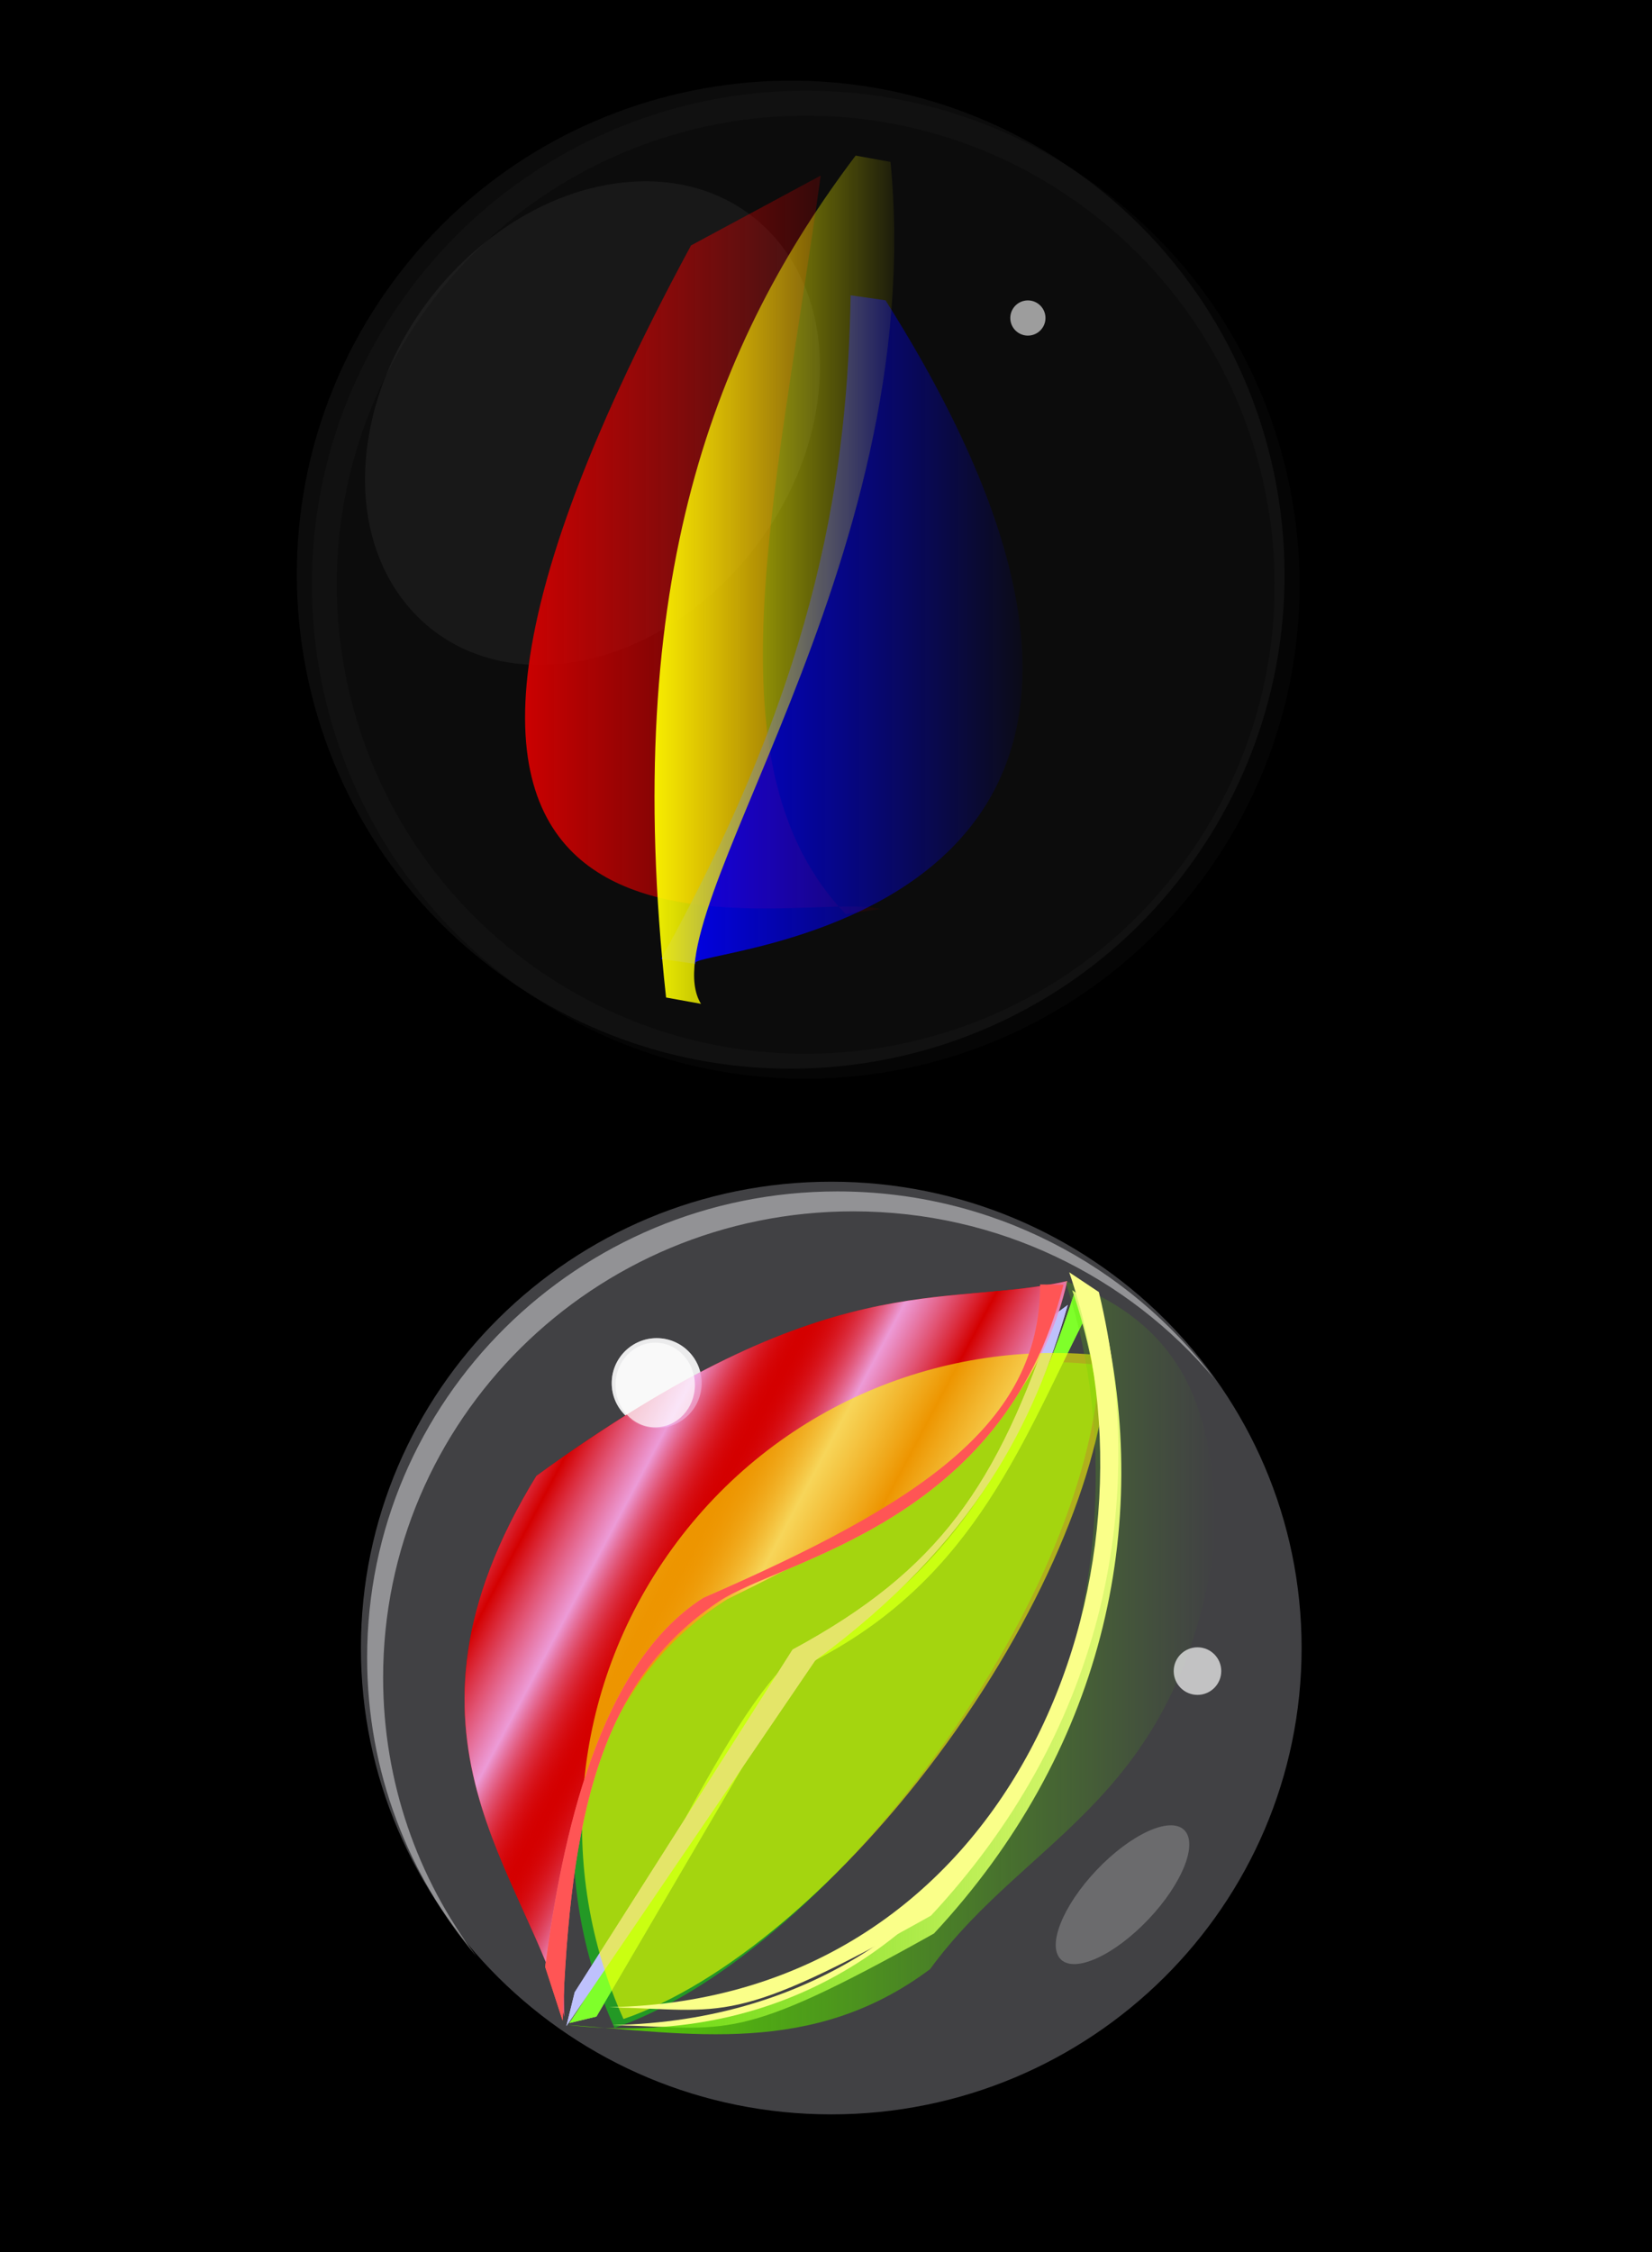<svg xmlns="http://www.w3.org/2000/svg" xmlns:xlink="http://www.w3.org/1999/xlink" viewBox="0 0 793.4 1081.4"><defs><filter id="B" width="3.241" y="-1.078" x="-1.121" height="3.156" color-interpolation-filters="sRGB"><feGaussianBlur stdDeviation="24.907"/></filter><filter id="c" color-interpolation-filters="sRGB"><feGaussianBlur stdDeviation="3.976"/></filter><filter id="h" color-interpolation-filters="sRGB"><feGaussianBlur stdDeviation="2.321"/></filter><filter id="f" color-interpolation-filters="sRGB"><feGaussianBlur stdDeviation="2.321"/></filter><filter id="d" color-interpolation-filters="sRGB"><feGaussianBlur stdDeviation="6.248"/></filter><filter id="e" height="1.357" width="1.19" color-interpolation-filters="sRGB" y="-.178" x="-.095"><feGaussianBlur stdDeviation="8.026"/></filter><filter id="l" height="2.022" width="2.022" color-interpolation-filters="sRGB" y="-.511" x="-.511"><feGaussianBlur stdDeviation="55.346"/></filter><filter id="C" width="1.504" y="-.252" x="-.252" height="1.504" color-interpolation-filters="sRGB"><feGaussianBlur stdDeviation="3.9"/></filter><filter id="p" width="1.504" y="-.252" x="-.252" height="1.504" color-interpolation-filters="sRGB"><feGaussianBlur stdDeviation="3.9"/></filter><filter id="n" height="1.436" width="1.617" color-interpolation-filters="sRGB" y="-.218" x="-.309"><feGaussianBlur stdDeviation="16.794"/></filter><filter id="m" color-interpolation-filters="sRGB"><feGaussianBlur stdDeviation="4.112"/></filter><filter id="t" color-interpolation-filters="sRGB"><feGaussianBlur stdDeviation="1.6"/></filter><filter id="u" color-interpolation-filters="sRGB"><feGaussianBlur stdDeviation=".789"/></filter><filter id="v" color-interpolation-filters="sRGB"><feGaussianBlur stdDeviation="3.498"/></filter><filter id="w" width="1.27" y="-.094" x="-.135" height="1.188" color-interpolation-filters="sRGB"><feGaussianBlur stdDeviation="7.172"/></filter><filter id="j" color-interpolation-filters="sRGB"><feGaussianBlur stdDeviation="2.321"/></filter><filter id="D" height="2.33" width="2.33" color-interpolation-filters="sRGB" y="-.665" x="-.665"><feGaussianBlur stdDeviation="10.293"/></filter><filter id="x" height="2.248" width="2.298" color-interpolation-filters="sRGB" y="-.624" x="-.649"><feGaussianBlur stdDeviation="14.42"/></filter><linearGradient id="y" y2="597.74" xlink:href="#a" gradientUnits="userSpaceOnUse" x2="318.43" gradientTransform="translate(-673.68 -130.51) scale(1.89)" y1="552.29" x1="240.86"/><linearGradient id="b"><stop offset="0" stop-color="#004aff"/><stop offset="1" stop-color="#00f" stop-opacity="0"/></linearGradient><linearGradient id="o" y2="597.74" xlink:href="#a" gradientUnits="userSpaceOnUse" x2="318.43" gradientTransform="translate(-652.25 -157.65) scale(1.89)" y1="552.29" x1="240.86"/><linearGradient id="q" y2="553.78" xlink:href="#b" gradientUnits="userSpaceOnUse" x2="300.18" gradientTransform="translate(-652.25 -157.65) scale(1.89)" y1="549.74" x1="199.59"/><linearGradient id="r" y2="488.62" gradientUnits="userSpaceOnUse" x2="144.39" gradientTransform="translate(-652.25 -157.65) scale(1.89)" y1="540.14" x1="212.5"><stop offset="0" stop-color="#d40000"/><stop offset="1" stop-color="#d40000" stop-opacity="0"/></linearGradient><linearGradient id="s" y2="577.71" gradientUnits="userSpaceOnUse" x2="332.78" gradientTransform="translate(-652.25 -157.65) scale(1.89)" y1="571.64" x1="291.87"><stop offset="0" stop-color="#ff0"/><stop offset="1" stop-color="#ff0" stop-opacity="0"/></linearGradient><linearGradient id="a"><stop offset="0" stop-color="#55d400"/><stop offset="1" stop-color="#55d400" stop-opacity="0"/></linearGradient><linearGradient id="z" y2="483.64" spreadMethod="reflect" gradientUnits="userSpaceOnUse" x2="502.21" gradientTransform="translate(-652.25 -157.65) scale(1.89)" y1="465.51" x1="468.2"><stop offset="0" stop-color="#d40000"/><stop offset=".5" stop-color="#efadf0" stop-opacity=".894"/><stop offset="1" stop-color="#d40000" stop-opacity="0"/></linearGradient><linearGradient id="A" y2="242.21" gradientUnits="userSpaceOnUse" x2="700.74" gradientTransform="matrix(1.756 0 0 2.034 -673.85 123.22)" y1="242.21" x1="522.99"><stop offset="0" stop-color="#55d400"/><stop offset="1" stop-color="#55d400" stop-opacity="0"/></linearGradient><linearGradient id="g" y2="469.51" gradientUnits="userSpaceOnUse" x2="21.285" gradientTransform="translate(372.86 -147.14)" y1="469.51" x1="-91.667"><stop offset="0" stop-color="#d40000"/><stop offset="1" stop-color="#d40000" stop-opacity="0"/></linearGradient><linearGradient id="i" y2="493.79" gradientUnits="userSpaceOnUse" x2="61.95" gradientTransform="translate(372.86 -147.14)" y1="493.79" x1="-52.714"><stop offset="0" stop-color="#00f"/><stop offset="1" stop-color="#00f" stop-opacity="0"/></linearGradient><linearGradient id="k" y2="479.51" gradientUnits="userSpaceOnUse" x2="25.197" gradientTransform="translate(372.86 -147.14)" y1="479.51" x1="-54.595"><stop offset="0" stop-color="#ff0"/><stop offset="1" stop-color="#ff0" stop-opacity="0"/></linearGradient></defs><g color="#000"><path d="M0 0h793.4v1081.4H0z"/><path d="M365.57 192.35c-43.994.52-86.991 21.52-114.09 60.031-44.954 63.876-29.595 152.11 34.281 197.06 63.876 44.954 152.08 29.626 197.03-34.25 44.954-63.876 29.626-152.11-34.25-197.06l-5.906-3.937c-23.894-15.08-50.666-22.156-77.062-21.844zm.094 7.156c25.063-.296 50.469 6.4 73.156 20.72l5.594 3.75c60.65 42.682 75.215 126.44 32.53 187.09-42.683 60.65-126.44 75.214-187.09 32.53-60.65-42.683-75.214-126.44-32.53-187.09 25.734-36.566 66.57-56.506 108.34-57z" transform="translate(-228.727 -279.024) scale(1.677)" opacity=".147" filter="url(#c)" fill="#e6e6e6"/><path d="M279.97 89.561c63.87 44.959 79.21 133.18 34.26 197.06-44.95 63.87-133.18 79.21-197.05 34.26-63.881-44.96-79.22-133.18-34.267-197.06 43.367-61.614 127.43-78.416 191.14-38.201" transform="translate(46.739 -68.23) scale(1.677)" opacity=".229" filter="url(#d)" fill="#e6e6e6"/><path d="M562.01 136.41c52.585 14.53 65.213 43.047 28.206 63.694s-109.64 25.605-162.22 11.075c-52.585-14.53-65.213-43.047-28.206-63.694 35.699-19.917 104.9-25.348 157.35-12.349" transform="matrix(-.647 .862 1.73 1.276 304.143 -445.304)" opacity=".229" filter="url(#e)" fill="#fff"/><path d="M378.57 428.08l10-1.429c-23.367-6.586-178.18 39.428-54.286-190l37.143-20c-13.141 94.57-32.683 169.83 7.143 211.43z" transform="translate(-228.727 -279.024) scale(1.677)" filter="url(#f)" fill="url(#g)"/><path d="M380 250.93l10 1.43c115.46 182.68-61.374 185.44-54.286 190l-10-1.429c46.12-83.173 53.33-140.92 54.286-190z" transform="translate(-228.727 -279.024) scale(1.677)" filter="url(#h)" fill="url(#i)"/><path d="M381.43 210.93l10 1.812c11.125 116.17-69.774 216.09-54.286 241.04l-10-1.812c-13.14-119.97 14.46-188.26 54.29-241.04z" transform="translate(-228.727 -279.024) scale(1.677)" filter="url(#j)" fill="url(#k)"/><g transform="matrix(.065 0 0 .065 461.343 120.496)" opacity=".629" filter="url(#l)" fill="#f2f2f2"><path d="M571.96 388.91c58.714 41.321 72.814 122.42 31.493 181.13-41.321 58.714-122.42 72.815-181.13 31.493-58.71-41.32-72.81-122.41-31.49-181.13 39.86-56.64 117.13-72.08 175.7-35.12"/><path d="M515.249 402.76c14.201 3.179 17.611 9.417 7.617 13.933s-29.608 5.601-43.81 2.423c-14.2-3.179-17.61-9.417-7.617-13.933 9.641-4.357 28.33-5.545 42.496-2.702"/></g><g><path transform="translate(-669.567 110.856) scale(1.89)" d="M567.06 244.01c-65.993 0-119.5 53.027-119.5 118.44 0 28.886 10.446 55.351 27.781 75.906-14.909-19.76-23.719-44.271-23.719-70.844 0-65.41 53.476-118.44 119.47-118.44 36.841 0 69.8 16.52 91.719 42.5-21.791-28.88-56.567-47.562-95.75-47.562z" opacity=".661" filter="url(#m)" fill="#fff"/><path d="M615.04 264.19l2.35 6.924c-16.316 32.44-29.176 67.442-71.677 87.724l-51.979 88.734-6.896 1.662c21.53-31.326 47.498-97.692 66.626-97.573 30.01-17.483 49.048-48.47 61.576-87.47z" transform="translate(-646.707 122.286) scale(1.89)" filter="url(#n)" fill="#7fff2a"/><path d="M625.113 791.266c0 123.65-101.13 223.9-225.89 223.9s-225.89-100.24-225.89-223.9c0-123.65 101.13-223.9 225.89-223.9s225.89 100.24 225.89 223.9z" opacity=".278" fill="#ebebf6"/><path d="M346.97 797.41c61.357-25.026 118.33-85.9 139.4-181.41 54.625 92.79 40.173 185.44-85.933 332.28-125.18 35.193-104.88 21.777-156.59 24.825z" fill="url(#o)" transform="translate(27.143 -.934)"/><path d="M-1711.4 245.22c0 10.257-8.315 18.571-18.571 18.571-10.257 0-18.571-8.315-18.571-18.571 0-10.257 8.315-18.571 18.571-18.571 10.257 0 18.571 8.315 18.571 18.571z" transform="translate(2327.343 378.896) scale(1.163)" opacity=".824" filter="url(#p)" fill="#fff"/><path d="M287.12 787.41c71.06-45.53 144.53-119.51 200.63-165.87-13.4 52.06-64.52 152.29-132.49 170.6-53.89 76.03-74.56 123.63-109.92 181.14-29.23-61.96-4.84-123.91 41.78-185.87z" fill="url(#q)" transform="translate(27.143 -.934)"/><path d="M318.543 747.786c-49.439 68.264-55.552 154.66-23.395 225.88 47.24-16.099 106.06-64.465 155.41-132.6 48.263-66.64 75.708-135.96 77.42-185.66-78.365-9.183-159.54 23.488-209.44 92.383z" opacity=".461" fill="#0f0"/><path d="M230.48 709.57C371.77 606.95 424.86 629.54 485.42 616c-18.57 81.35-88.9 116.01-163.27 152.77-69.41 43.45-80.11 126.53-78.3 200.51-17.24-68.84-90.19-134.43-13.37-259.71z" fill="url(#r)" transform="translate(27.143 -.934)"/><path d="M484.46 616c66.624 24.303 70.559 76.121 72.566 120.31-16.391 128.9-89.504 144.36-137.49 210.06-56.486 42.308-115.8 30.811-174.73 26.735 202.53 23.185 291.87-200.12 239.66-357.1z" fill="url(#s)" transform="translate(27.143 -.934)"/><path d="M606.47 261.65l5.945.016c-15.172 60.649-71.534 69.797-87.505 80.436-30.458 20.29-37.793 54.758-39.781 106.49l-4.43-13.654c4.286-32.624 13.495-76.739 40.157-93.716 55.312-24.035 85.647-44.251 85.614-79.574z" transform="translate(-646.707 122.286) scale(1.89)" filter="url(#t)" fill="#f55"/><path d="M615.04 264.19l2.35 6.924c-16.316 32.44-29.176 67.442-71.677 87.724l-51.979 88.734-6.896 1.662c21.53-31.326 47.498-97.692 66.626-97.573 30.01-17.483 49.048-48.47 61.576-87.47z" transform="translate(-646.707 122.286) scale(1.89)" filter="url(#u)" fill="#7fff2a"/><path d="M614.63 263.05l7.53 5.016c13.395 55.667-.238 112.85-42.656 158.41-50.703 28.4-52.131 23.947-81.776 23.269 102.82-1.985 143.39-109.69 116.9-186.7z" transform="translate(-646.707 122.286) scale(1.89)" filter="url(#v)" fill="#faff89"/><path d="M610.06 269.33l3.44-2.519c-8.478 29.441-22.99 59.93-64.208 90.33l-63.198 92.856 2.116-8.593 55.369-87.048c37.39-20.197 52.03-41.806 66.48-85.027z" transform="translate(-646.707 122.286) scale(1.89)" filter="url(#w)" fill="#bec1fc"/><path d="M-1140 986.65c0 7.89-15.99 14.286-35.714 14.286s-35.714-6.396-35.714-14.286 15.99-14.286 35.714-14.286S-1140 978.76-1140 986.65z" transform="matrix(.827 -.872 .872 .827 651.063 -931.484)" opacity=".469" filter="url(#x)" fill="#fff"/><path d="M325.54 824.55c61.357-25.026 118.33-85.9 139.4-181.41 54.625 92.79 40.173 185.44-85.933 332.28-125.18 35.18-104.88 21.77-156.59 24.78z" fill="url(#y)" transform="translate(27.143 -.934)"/><path d="M610.06 269.33l3.44-2.519c-8.478 29.441-22.99 59.93-64.208 90.33l-63.198 92.856 2.116-8.593 55.369-87.048c37.39-20.197 52.03-41.806 66.48-85.027z" transform="translate(-646.707 122.286) scale(1.89)" filter="url(#w)" fill="#bec1fc"/><path d="M-1711.4 245.22c0 10.257-8.315 18.571-18.571 18.571-10.257 0-18.571-8.315-18.571-18.571 0-10.257 8.315-18.571 18.571-18.571 10.257 0 18.571 8.315 18.571 18.571z" transform="translate(2327.343 378.896) scale(1.163)" opacity=".824" filter="url(#p)" fill="#fff"/><path d="M287.12 787.41c71.06-45.53 144.53-119.51 200.63-165.87-13.4 52.06-64.52 152.29-132.49 170.6-53.89 76.03-74.56 123.63-109.92 181.14-29.23-61.96-4.84-123.91 41.78-185.87z" fill="url(#q)" transform="translate(27.143 -.934)"/><path d="M230.48 709.57C371.77 606.95 424.86 629.54 485.42 616c-18.57 81.35-88.9 116.01-163.27 152.77-69.41 43.45-80.11 126.53-78.3 200.51-17.24-68.84-90.19-134.43-13.37-259.71z" fill="url(#z)" transform="translate(27.143 -.934)"/><path d="M322.833 743.496c-49.439 68.264-55.552 154.66-23.395 225.88 47.24-16.099 106.06-64.465 155.41-132.6 48.263-66.64 75.708-135.96 77.42-185.66-78.365-9.183-159.54 23.488-209.44 92.383z" opacity=".584" fill="#ff0"/><path d="M484.46 616c66.624 24.303 70.559 76.121 72.566 120.31-16.391 128.9-89.504 144.36-137.49 210.06-56.486 42.308-115.8 30.811-174.73 26.735 202.53 23.185 291.87-200.12 239.66-357.1z" fill="url(#A)" transform="translate(27.143 -.934)"/><path d="M606.47 261.65l5.945.016c-15.172 60.649-71.534 69.797-87.505 80.436-30.458 20.29-37.793 54.758-39.781 106.49l-4.43-13.654c4.286-32.624 13.495-76.739 40.157-93.716 55.312-24.035 85.647-44.251 85.614-79.574z" transform="translate(-646.707 122.286) scale(1.89)" filter="url(#t)" fill="#f55"/><path d="M614.63 263.05l7.53 5.016c13.395 55.667-.238 112.85-42.656 158.41-50.703 28.4-52.131 23.947-81.776 23.269 102.82-1.985 143.39-109.69 116.9-186.7z" transform="translate(-648.137 113.706) scale(1.89)" filter="url(#v)" fill="#faff89"/><path d="M-1711.4 245.22c0 10.257-8.315 18.571-18.571 18.571-10.257 0-18.571-8.315-18.571-18.571 0-10.257 8.315-18.571 18.571-18.571 10.257 0 18.571 8.315 18.571 18.571z" transform="matrix(1.027 0 0 1.095 2091.343 396.466)" opacity=".824" filter="url(#C)" fill="#fff"/><path d="M-1711.4 245.22c0 10.257-8.315 18.571-18.571 18.571-10.257 0-18.571-8.315-18.571-18.571 0-10.257 8.315-18.571 18.571-18.571 10.257 0 18.571 8.315 18.571 18.571z" transform="translate(1639.043 651.526) scale(.615)" opacity=".824" filter="url(#D)" fill="#fff"/></g></g></svg>